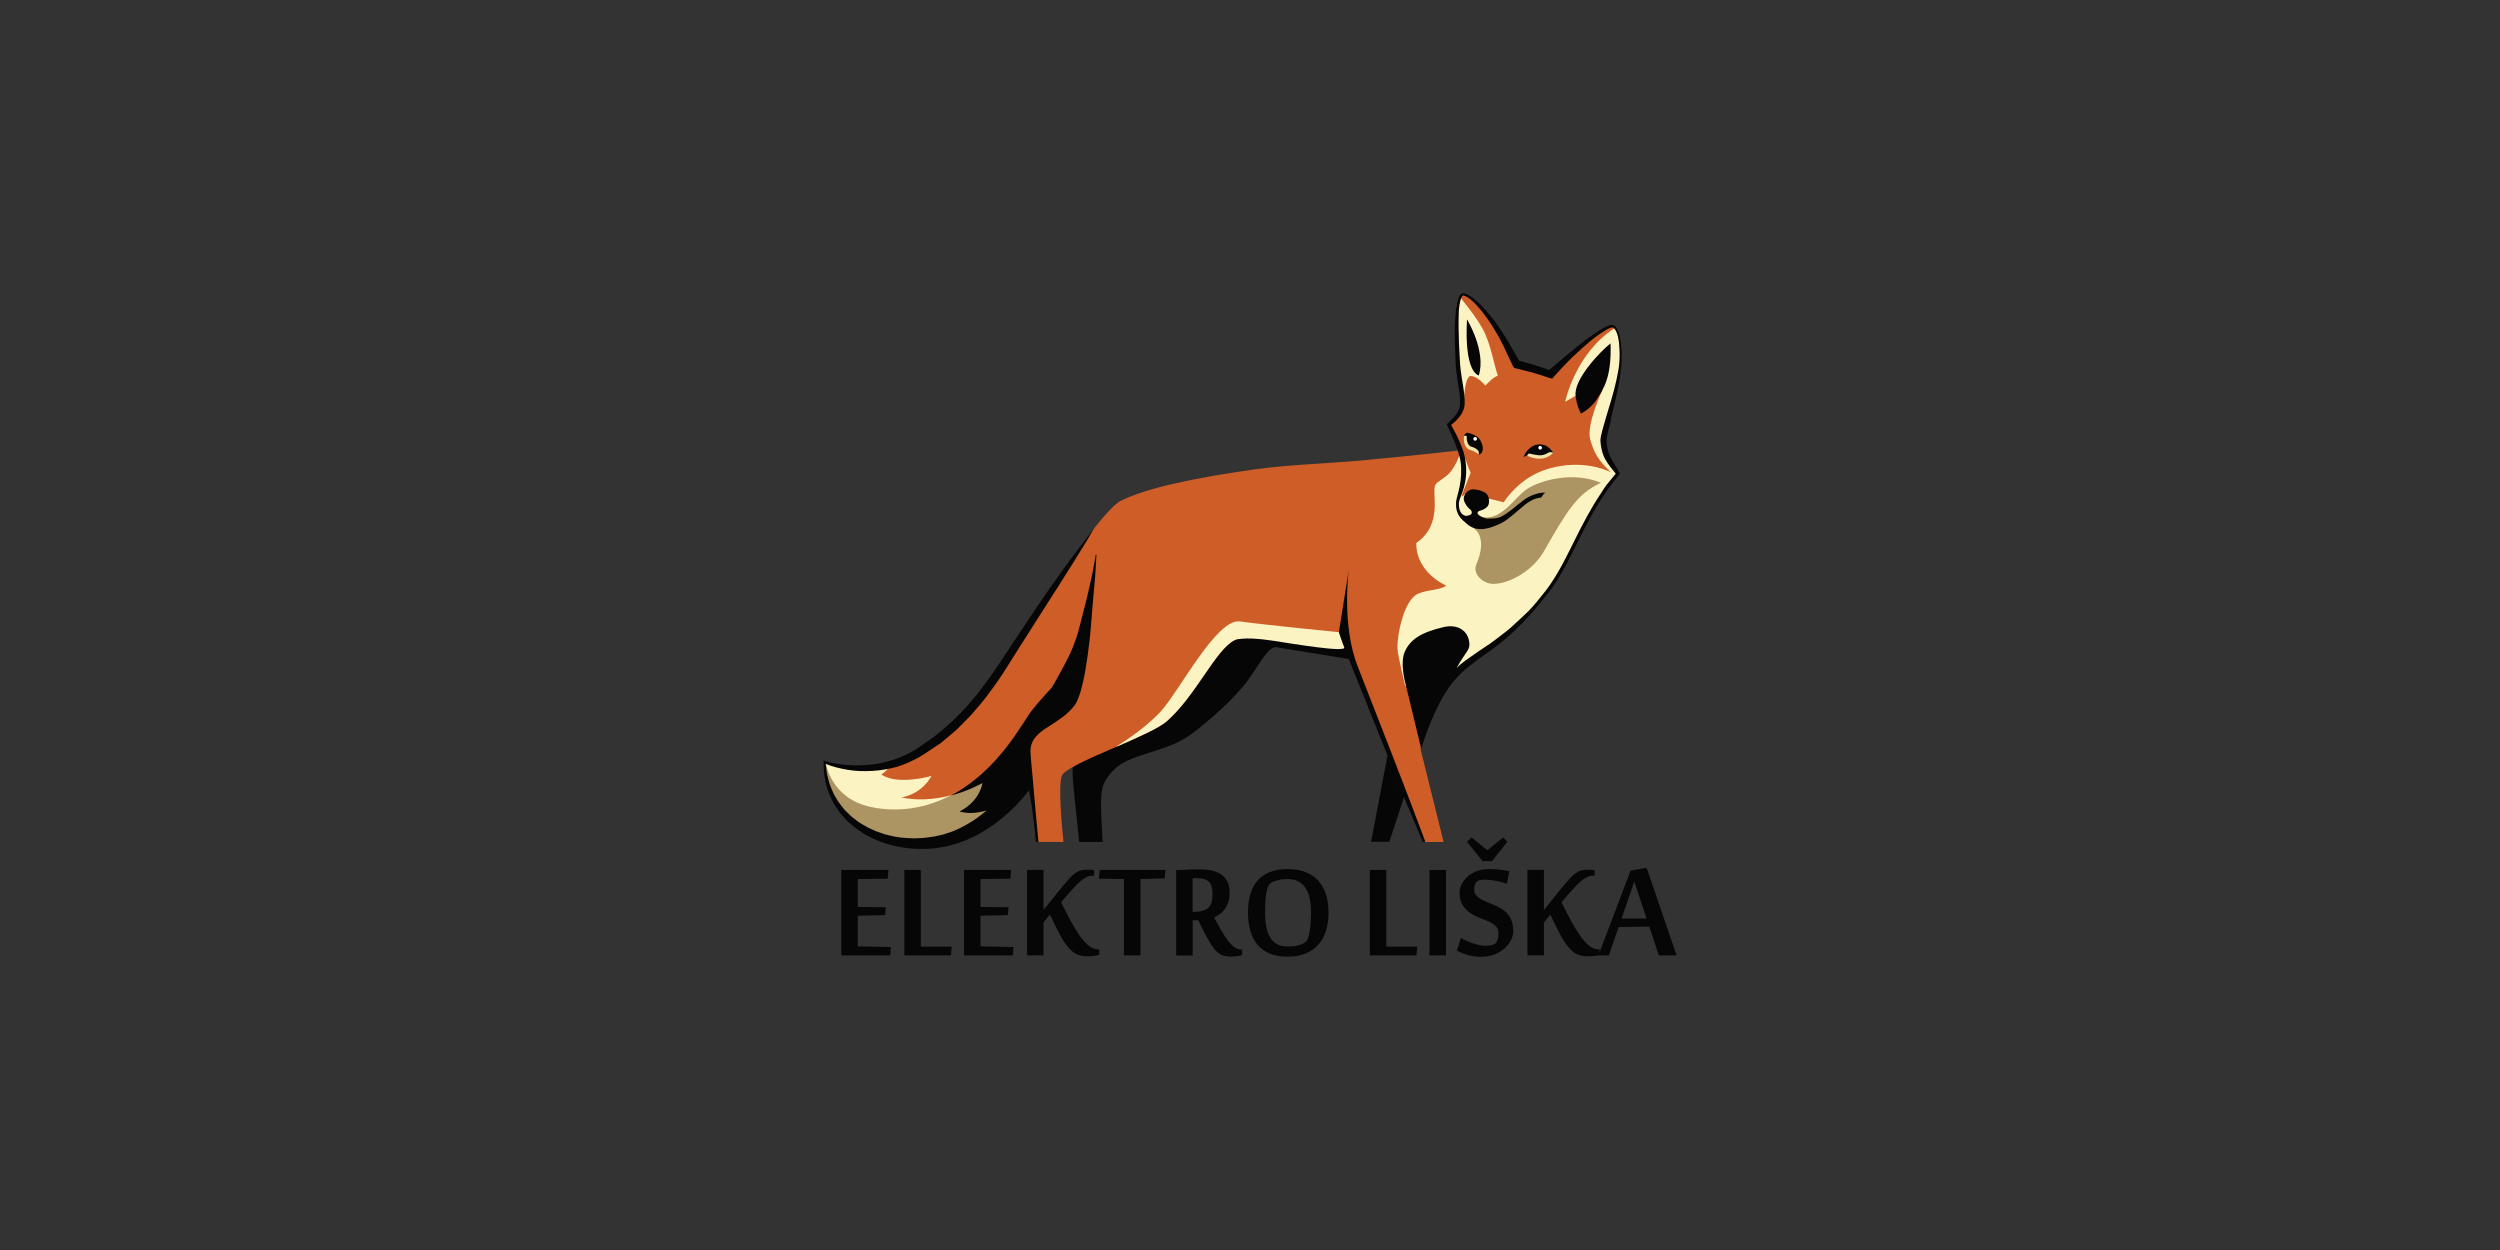 <?xml version="1.0" encoding="UTF-8"?><svg id="Vrstva_1" xmlns="http://www.w3.org/2000/svg" viewBox="0 0 283.46 141.73"><rect x="0" y="0" width="283.46" height="141.73" fill="#333333" stroke="none"/><defs><style>.cls-1{fill:#f7e4aa;}.cls-1,.cls-2,.cls-3,.cls-4,.cls-5,.cls-6{stroke-width:0px;}.cls-2{fill:#ce5d27;}.cls-3{fill:#ad9563;}.cls-4{fill:#fcf3c2;}.cls-5{fill:#fff;}.cls-6{fill:#060606;}</style></defs><path class="cls-6" d="m125.02,95.46c-.22-3.85-.31-5.61.14-6.58.41-.89,1.22-1.94,2.52-2.57,1.49-.72,3.54-1.14,5.44-1.96,1.17-.51,2.23-1.26,3.23-2.1,1.82-1.52,3.83-3.35,5.13-5.11,1.02-1.38,2.36-3.9,3.19-3.76-2.35-1.8-4.14-1.76-5.16-1.5-2.34.59-5.94,6.41-9.1,9.01-2.31,1.9-3.89,3.13-6.54,4.43-.97.48-1.7,1.36-2.23,1.7-.16.82.38,4.84.72,8.44h2.68Z"/><path class="cls-2" d="m182.69,46.08c1.2-4.48,1.42-7.5.24-9.15-1.17-.44-7.18,5.35-7.18,5.35l-3.45-.98s-1.76-2.8-3.41-5.2c-1.14-1.65-2.62-2.97-3.21-2.73-1.46.58,0,12.58,0,12.58l-.44,1.14-1.04,1.11,1.17,2.88s-4.98.57-11.13,1.14c-3.63.33-8.14.46-12.12,1.02-6.22.88-12.07,2.04-15.03,3.54-2.06,1.04-7.35,9.14-11.62,15.54-2.91,4.37-5.51,8.99-11.33,12.67-4.83,3.06-10.22,1.56-10.63,1.38,0,7.28,7.43,10.73,13.8,9.29,5.93-1.34,9.43-6.76,9.43-6.76l.9,6.56h2.94c-.19-1.83-.61-6.42-.18-7.51.54-1.36,9.93-4.44,11.91-6.18,3.32-2.93,5.53-8.12,7.67-9.18.74-.37,3.87.1,6.95.74,3.02.62,6.24,1.14,6.24,1.14l8.35,21h2.16l-2.61-10.52.91-5.51,3.97-3.65s12.26-13.42,12.91-14.81c2.03-4.3,3.69-6.57,4.53-7.22-.53-.88-1.18-1.21-1.42-2.76-.24-1.54.15-2.44.74-4.9"/><path class="cls-4" d="m165.51,51.53s-.35,1.12-1.09,2.02c-.52.64-1.45,1.03-1.66,1.4-.51.9.96,4.43-2.18,6.62-.02,3.42,3.42,4.84,3.42,4.84-1.03.59-1.95.39-3.17.89-.93.38-1.5,1.75-1.8,2.7-.44,1.42-.62,2.75-.57,3.61.05.85.87,4.15.87,4.15,0,0,2.77-.77,4.09-.97,1.32-.19,7.31-4.73,9.19-6.54,1.87-1.8,4.15-5.29,4.15-5.29l3.37-6.6,3.24-4.63s-1.25-.87-1.49-2.97c-.28-2.53,1.52-6.1,1.88-9.16-.16-3.57-.21-3.98-.7-4.38-4.46,2.86-5.6,8.34-5.6,8.34l2-1.15,2.26-.24s-1.91,3.99-1.41,5.69c.5,1.7.98,2.36,2.32,3.67-2.82-1.3-6.26-.96-8.6.23-2.3,1.17-3.53,3.19-3.53,3.19l-1.42-.35-2.98-.58s-.4.43-.38.25c.03-.25.5-1.27,1.03-2.65-.27-.57-.6-1.58-.6-1.58l-.64-.53Z"/><path class="cls-4" d="m165.96,45.88s.03-.07.04-.38c.02-.79.09-2.41.64-2.85.37-.09,1.01.21,1.78,1.07,0,0,.85-.97,1.41-1.12-.51-1.58-.73-3.12-1.44-4.75-.71-1.63-2.83-4.13-2.83-4.13l-.38,1.46-.06,4.59.44,4.21.4,1.91Z"/><path class="cls-3" d="m167.12,59.91s1.63.93.27,4.08c-.45,1.05.71,2.17,1.84,2.21,1.62.06,4.45-1.27,5.86-3.75,2.71-4.74,3.77-6.46,6.43-7.71-3.2-1.33-6.86-.28-8.36.69-1.5.97-3.06,3.94-5.44,3.09-.32.68-.62,1.4-.62,1.4"/><path class="cls-4" d="m132.3,81.77c3.32-2.93,5.53-8.12,7.67-9.18.74-.37,3.77.26,6.85.89,3.02.62,6.03,1.06,6.03,1.06l-1.04-2.86s-8.56-.84-11.22-1.22c-2.66-.38-6.93,8.02-9.02,10.25-2.09,2.23-5.03,3.94-5.03,3.94l.25-.07c2.35-1.02,4.64-2.04,5.51-2.81"/><path class="cls-4" d="m116.69,88.76c-1.23,1.21-4.61,4.13-7.88,3.22,2.37-1.2,2.6-3.23,2.6-3.23,0,0-4.41,2.65-9.19,1.67,2.47-.47,3.39-2.44,3.39-2.44,0,0-3.83,1.11-5.67-.16.76-.53,1.12-1.15,1.27-1.51-3.87,1.18-7.4.2-7.73.05,0,7.28,7.43,10.73,13.8,9.29,5.93-1.34,9.43-6.76,9.43-6.76l-.04-.14Z"/><path class="cls-3" d="m111.63,88.39s-1.67,1.23-3.82,1.79c-3.45,1.8-6.71,1.83-9.11,1.31-4.49-.97-5.05-4.92-5.05-4.92,0,0-.96,8.18,10.81,8.63,4.97.19,8.07-2.01,9.86-4.53-1.55,1.01-2.69-2.29-2.69-2.29"/><path class="cls-6" d="m176.14,51.33c-1.33.84-2.86-.01-3.36.5-.07-.17.66-1.44,1.73-1.44.76,0,1.04.23,1.63.94"/><path class="cls-6" d="m167.67,51.55c-.14-.41-.77-.42-1.15-.9-.32-.4-.34-.98-.52-1.2,0-.11.16-.46.52-.36.32.09.84.27,1.15.59.2.2.5.82.45,1.29-.05.49-.43.6-.45.57"/><path class="cls-5" d="m174.84,50.77c0,.12-.1.21-.21.21s-.21-.1-.21-.21.1-.21.21-.21.21.1.21.21"/><path class="cls-5" d="m167.47,49.76c0,.12-.1.21-.21.21s-.21-.1-.21-.21.1-.21.21-.21.21.1.21.21"/><path class="cls-1" d="m173.14,51.65s1.7,1,3-.32c0,0-.32-.1-.49-.05-.08.02-.43.31-.94.34-.55.03-1.26-.21-1.32-.2-.12.02-.25.23-.25.23"/><path class="cls-1" d="m167.67,51.55s-.4-.37-.91-.51c-.95-.27-.78-1.49-.76-1.59.02-.09.36-.08.31.12-.05.2.09.95.47,1.06.72.19.88.56.89.58v.34Z"/><path class="cls-6" d="m182.61,38.93c-1.15.9-4.22,4.11-3.96,5.96,0,0,.09,1.05.61,2.01,0,0,1.17-.61,1.8-1.64.63-1.03,1.7-2.29,1.55-6.33"/><path class="cls-6" d="m166.34,36.22s-.45,5.63,1.33,6.36c.87-2.77-1.33-6.36-1.33-6.36"/><path class="cls-6" d="m182.62,47.57c.18-.71.37-1.42.53-2.14.33-1.43.62-2.88.71-4.36.03-.74.02-1.48-.08-2.21-.05-.37-.12-.73-.23-1.09-.13-.34-.24-.76-.67-.93h0s0,0,0,0c-.22-.02-.41.06-.59.12-.18.07-.35.16-.52.25-.33.18-.65.39-.96.6-.62.42-1.21.88-1.8,1.34-1.13.91-2.25,1.85-3.35,2.81-.26-.1-.52-.2-.78-.28-.3-.1-.59-.2-.89-.3l-1.74-.48c-.41-.73-.82-1.45-1.25-2.17-.45-.75-.91-1.47-1.42-2.17-.52-.69-1.07-1.36-1.68-1.98-.31-.31-.63-.6-.99-.86-.18-.13-.37-.25-.57-.34-.2-.08-.44-.19-.7-.05h0s0,0,0,0c-.28.27-.34.6-.42.92-.07.32-.11.64-.15.96-.07.64-.12,1.29-.12,1.93-.01,1.29.03,2.57.09,3.86.03,1.29.33,2.58.47,3.82.03.32.05.61.03.94,0,.31-.08.58-.21.85-.13.27-.32.51-.53.74-.21.23-.44.43-.68.68l-.08.08.05.11c.36.83.75,1.62,1.05,2.45.04.09.06.19.1.28l.16.51c.04.15.08.31.12.46.05.21.09.42.11.64.02.23.05.43.04.65.02.87-.09,1.75-.32,2.6-.09.43-.28.86-.26,1.34-.02.46.08.95.38,1.39.09.11.15.22.27.33.07.06.11.1.15.15l.03.03s-.01,0,.04.03l.02.02.07.06c.18.17.37.35.61.49.12.08.25.14.37.19.1.05.21.07.32.1.3.06.51.06.77.05.48-.05,1.03-.2,1.43-.38.53-.19.96-.44,1.34-.71.75-.57,1.39-1.17,2.09-1.73.36-.27,1.02-.71,1.72-.74.23-.15.18-.39.54-.56-.46-.05-.92.07-1.36.23-.44.16-.87.4-1.21.67-.72.54-1.37,1.16-2.09,1.6-.35.23-.74.38-1.12.4-.31.03-.59.03-.87.03-.73-.16-1.39-.6-.88-.86.49-.12.99-.41,1.08-.76.13-.48-.01-1.11-.43-1.34-.47-.26-1.03-.37-1.42-.36-.39.02-.88.43-.97.94-.07.39.33,1.07.78,1.39.15.19.36.6-.56.69-.16-.05-.31-.12-.42-.23-.28-.28-.36-.72-.36-1.13,0-.1.01-.22.04-.3.03-.11.05-.22.09-.31l.23-.61c.33-.85.5-1.79.47-2.72,0-.12,0-.21-.01-.37l-.04-.33c-.01-.22-.06-.45-.11-.69-.09-.48-.25-.9-.42-1.33-.17-.43-.35-.84-.56-1.24l-.56-1.06c.2-.17.44-.34.63-.56.23-.24.45-.51.62-.83.16-.3.29-.7.28-1.04.02-.31,0-.68-.04-1-.07-.66-.19-1.29-.29-1.92-.1-.63-.18-1.25-.21-1.89-.08-1.28-.14-2.55-.15-3.83,0-.64,0-1.27.03-1.91.02-.32.07-.63.13-.93.06-.29.15-.61.3-.75.07-.03.26.02.42.11.17.09.34.21.49.34.32.26.61.56.89.88.56.63,1.05,1.32,1.51,2.03l.33.54c.11.18.23.37.33.55.2.37.4.73.59,1.11.37.77.74,1.55,1.1,2.33h0s.17.3.17.3l.31.08,1.78.45s.14.04.21.06l.22.07.45.14c.31.09.58.19.86.29h0s.5.13.5.13l.22-.26c.48-.56,1.01-1.09,1.52-1.63.52-.54,1.07-1.03,1.62-1.53.55-.49,1.11-.99,1.71-1.42.3-.22.6-.42.91-.61.16-.09.31-.18.47-.25.15-.06.31-.12.42-.11.18.06.38.4.48.71.12.33.18.68.22,1.04.08.71.09,1.44.04,2.16-.02.36-.07.71-.14,1.08-.06.36-.13.71-.21,1.06-.16.71-.35,1.41-.55,2.11-.2.7-.43,1.39-.63,2.1-.2.71-.42,1.39-.58,2.18-.02.09-.03.22-.04.35,0,.15.01.2.02.3.02.18.05.42.09.61.08.4.2.79.38,1.15.19.35.41.68.64.97.22.26.42.51.61.76-1.4,1.72-.94,1.1-1.71,2.28-.56.83-1.07,1.69-1.55,2.57-.97,1.75-1.79,3.56-2.72,5.31-.47.87-.97,1.72-1.53,2.53-.28.4-.58.79-.9,1.17-.31.39-.62.78-.95,1.15-.64.75-1.3,1.27-2.01,1.96-.7.7-1.44,1.21-2.22,1.82-.78.61-1.6,1.08-2.41,1.67-.81.59-1.37.89-2.05,1.59,1.14-2.06,1.63-2.04,1.41-3.12-.26-1.27-1.44-1.87-2.88-1.53-2.68.63-3.82,1.47-4.41,2.82-.59,1.35.14,3.8.14,3.8l1.73,7.17s1.05-3.58,2.67-6.22c1.35-2.2,2.64-3.02,3.62-3.78.78-.6,1.63-1.14,2.41-1.76.79-.61,1.55-1.28,2.26-1.98.72-.7,1.39-1.44,2.04-2.2.33-.38.64-.77.95-1.15.31-.38.62-.78.92-1.19.58-.82,1.09-1.69,1.56-2.57.94-1.76,1.76-3.57,2.72-5.31.47-.87.98-1.72,1.53-2.54.54-.83,1.15-1.6,1.77-2.37l.08-.1-.05-.1h0c-.33-.7-.8-1.26-1.08-1.92-.14-.32-.25-.66-.31-1.01-.05-.33-.11-.72-.05-1.04.12-.7.33-1.41.51-2.12"/><path class="cls-6" d="m161.62,95.46c-1.46-4-6.61-17.21-7.67-19.88-1.87-4.7-1.02-10.97-1.02-10.97l-1.12,7.06s.38,1.19.61,1.72c.28.65-6.02-.43-8.2-.76-3.53-.53-4.26-.01-4.26-.01l12.97,2.1,4.3,10.71.09.23-1.86,9.79h2.07l1.66-5.06,2.12,5.06h.3Z"/><path class="cls-6" d="m115.8,90.67c.31-.35.6-.7.88-1.07.08.46.16.91.23,1.34.15.84.21,1.61.31,2.3.09.68.16,1.34.19,1.83.02.22.04.14.05.4h.29s-.12-1.13-.42-4.51c-.08-.85-.16-1.79-.24-2.76-.07-.96-.22-2.02-.25-3.04,0-.49.14-.99.43-1.4.28-.41.7-.75,1.14-1.06.9-.62,1.92-1.16,2.78-2,.24-.22.38-.4.6-.65.2-.27.33-.54.44-.82.23-.55.38-1.1.51-1.65.27-1.1.43-2.19.58-3.25.14-1.06.28-2.08.35-3.05.08-.97.15-1.88.22-2.73.14-1.69.3-3.1.34-4.09.06-.99.09-1.56.09-1.56h-.08s-.08.55-.27,1.53c-.08.49-.21,1.08-.37,1.75-.16.67-.3,1.44-.53,2.27-.21.83-.45,1.73-.69,2.69-.23.95-.58,1.93-1.02,2.92-.47.98-1.01,1.97-1.51,2.86-.23.44-.49.87-.65,1.12-.08.12-.16.18-.07.05.02-.03.12-.14.1-.12h0s-.02.03-.02.03l-.07.08-.14.16-.14.16-.05.04s-.03.06-.11.13c-.07.06-.13.13-.19.21-.15.15-.28.31-.45.5-.33.36-.71.83-1.14,1.37-.35.46-1.05,1.62-1.07,1.6-2.62,4.13-5.4,6.58-8.06,7.96,2.14-.56,3.6-1.43,3.6-1.43,0,0-.23,2.03-2.6,3.23,1.04.29,2.09.18,3.08-.12-.47.4-.96.78-1.48,1.12-.49.33-1.01.61-1.53.88l-.76.34c-.28.11-.61.21-.91.31-.22.09-.56.14-.83.21-.29.08-.58.13-.88.16-.59.11-1.19.12-1.79.15-.6-.03-1.21-.04-1.8-.14-.3-.03-.6-.09-.89-.17-.29-.08-.6-.12-.88-.23l-.86-.3-.83-.38c-.53-.29-1.07-.59-1.54-.99l-.36-.28-.33-.32c-.21-.22-.46-.42-.63-.67-.18-.25-.39-.48-.56-.74l-.47-.8c-.25-.57-.52-1.14-.64-1.76-.17-.54-.21-1.1-.28-1.67.8.34,1.62.52,2.47.67.92.16,1.86.18,2.79.13.94-.05,1.88-.21,2.8-.46.88-.27,1.87-.71,2.61-1.14.84-.51,1.56-1.03,2.35-1.54.37-.29.72-.59,1.07-.89.35-.31.73-.58,1.04-.93.65-.67,1.33-1.3,1.91-2.02.3-.35.61-.7.89-1.06l.83-1.1c1.11-1.47,2.04-3.03,3-4.55l2.9-4.56c1.95-3.02,5.44-8.54,5.73-9.22-2.21,2.86-4.36,5.8-6.38,8.79l-3,4.5c-.99,1.51-1.97,3.02-3.05,4.45l-.82,1.07c-.28.35-.58.68-.87,1.02-.56.7-1.23,1.3-1.85,1.94-.64.62-1.36,1.16-2.03,1.75-.74.51-1.46,1.05-2.2,1.53-1.53.94-3.24,1.49-5.02,1.7-1.76.19-3.61.09-5.28-.41l-.17-.06.05.18h0c0,.65,0,1.31.16,1.95.09.65.32,1.27.55,1.88l.44.88c.16.29.36.55.54.82.17.28.41.51.63.76l.33.37.37.33c.48.45,1.04.81,1.59,1.17l.87.47c.3.14.61.25.91.38.3.14.62.21.94.31.31.11.63.19.96.24.64.16,1.3.21,1.95.28.66.01,1.32.04,1.97-.03.33-.01.66-.05.98-.12.33-.06.65-.09.98-.19.31-.09.62-.16.94-.26l.94-.34c.61-.26,1.21-.54,1.78-.87,1.15-.66,2.2-1.45,3.18-2.34.48-.45.95-.91,1.38-1.41m3.36-12.61s-.01.01-.01.02c0,0,0,0,0,0v-.02Z"/><polygon class="cls-6" points="100.93 108.33 95.39 108.33 95.39 98.64 100.74 98.64 100.64 99.63 97.26 99.67 97.26 102.83 100.44 102.87 100.36 103.76 97.26 103.83 97.26 107.3 101.01 107.38 100.93 108.33"/><polygon class="cls-6" points="102.54 108.33 102.54 98.64 104.41 98.64 104.41 107.33 107.91 107.33 107.82 108.33 102.54 108.33"/><polygon class="cls-6" points="114.84 108.33 109.3 108.33 109.3 98.64 114.65 98.64 114.56 99.63 111.17 99.67 111.17 102.83 114.36 102.87 114.27 103.76 111.17 103.83 111.17 107.3 114.92 107.38 114.84 108.33"/><path class="cls-6" d="m123.91,99.29c-.17,0-.33.02-.48.07-.15.05-.31.12-.47.22-.16.1-.33.23-.51.38-.18.16-.37.35-.58.57-.23.25-.47.52-.73.81-.26.3-.53.62-.83.96.39.79.76,1.5,1.11,2.16.35.65.7,1.21,1.04,1.69.34.47.68.84,1.01,1.1.34.26.69.39,1.05.39h.12v.62c-.2.06-.41.1-.62.13-.21.03-.46.04-.74.04-.46,0-.85-.08-1.19-.23-.34-.15-.66-.42-.97-.78-.31-.37-.63-.86-.95-1.46-.33-.61-.7-1.36-1.12-2.26-.05.06-.11.12-.17.2-.07.08-.14.16-.21.25-.07.08-.14.17-.2.25-.06.08-.11.14-.15.18v3.74h-1.87v-9.69h1.87v4.54c.18-.22.4-.49.66-.81.26-.32.52-.65.79-.99.27-.34.53-.66.78-.96.25-.3.46-.54.63-.73.22-.24.41-.43.59-.57.18-.14.35-.25.52-.33.17-.07.35-.12.53-.14.18-.02.39-.03.63-.03.1,0,.21,0,.34.02.13.01.22.03.27.05v.6h-.14Z"/><polygon class="cls-6" points="127.43 108.33 127.43 99.67 124.6 99.63 124.69 98.64 132.15 98.64 132.05 99.6 129.31 99.67 129.31 108.33 127.43 108.33"/><path class="cls-6" d="m135.86,104.34h-.63v4h-1.87v-9.67c.38-.03.81-.05,1.28-.07.48-.02.93-.03,1.37-.03,1.11,0,1.96.21,2.54.64.58.43.87,1.1.87,2.01,0,.41-.05.76-.15,1.06-.1.3-.23.56-.39.79-.16.22-.35.41-.56.57s-.43.28-.66.39c.27.5.53.97.78,1.41.25.44.5.83.75,1.16.25.33.5.59.76.78.26.19.53.29.83.29h.06v.62c-.15.05-.32.09-.51.12-.19.03-.41.05-.65.05-.34,0-.64-.03-.9-.09-.26-.06-.5-.2-.75-.41-.24-.21-.49-.52-.75-.93-.26-.41-.56-.96-.9-1.65l-.52-1.02Zm-.29-.96c.26,0,.51-.03.75-.1.24-.07.43-.15.57-.25.07-.05.14-.11.21-.19.07-.08.13-.18.19-.3.06-.13.1-.29.14-.48.03-.2.05-.44.05-.74,0-.33-.04-.61-.11-.83-.07-.22-.18-.4-.33-.54-.15-.14-.33-.23-.55-.29-.22-.06-.47-.09-.75-.09-.08,0-.16,0-.26,0-.09,0-.18.01-.26.03v3.79h.34Z"/><path class="cls-6" d="m150.64,103.46c0,.76-.1,1.45-.29,2.07-.19.62-.48,1.14-.87,1.58-.39.44-.87.77-1.46,1.01-.58.23-1.26.35-2.03.35s-1.47-.12-2.04-.36c-.57-.24-1.03-.58-1.39-1.01-.36-.44-.63-.97-.8-1.58-.17-.62-.26-1.3-.26-2.06s.09-1.44.26-2.05c.18-.61.45-1.12.81-1.55.37-.43.84-.76,1.4-.98.57-.23,1.24-.34,2.02-.34s1.46.11,2.03.34c.58.23,1.06.56,1.45.98.39.43.67.94.87,1.55.19.61.29,1.29.29,2.05m-1.98,0c0-.59-.05-1.12-.15-1.59-.1-.47-.26-.87-.48-1.19-.22-.33-.49-.57-.83-.75-.34-.17-.73-.26-1.2-.26-.41,0-.78.04-1.13.13-.35.09-.63.21-.83.37-.2.16-.35.52-.45,1.06-.09.55-.14,1.29-.14,2.22,0,.58.04,1.11.13,1.58.08.47.22.88.42,1.22.2.34.46.61.78.79.33.19.73.28,1.21.28s.91-.05,1.23-.14c.32-.09.59-.21.82-.37.1-.07.2-.21.27-.42.08-.21.14-.47.19-.77.05-.3.09-.64.12-1.02.02-.38.04-.76.04-1.16"/><polygon class="cls-6" points="155.32 108.33 155.32 98.64 157.19 98.64 157.19 107.33 160.7 107.33 160.6 108.33 155.32 108.33"/><rect class="cls-6" x="162.08" y="98.64" width="1.87" height="9.69"/><path class="cls-6" d="m171.59,105.5c0,.35-.08.7-.25,1.06-.17.35-.41.67-.73.96-.32.28-.7.52-1.14.69-.45.18-.95.27-1.5.27-.3,0-.57-.02-.82-.05-.25-.04-.49-.08-.71-.14-.22-.06-.43-.13-.64-.22-.2-.09-.41-.18-.61-.29l.46-1.44c.13.09.31.19.53.29.22.11.46.2.72.29.26.09.52.17.78.23.26.06.5.09.72.09.25,0,.45-.02.6-.05.16-.03.3-.08.43-.13.14-.06.25-.2.34-.42.08-.22.13-.52.13-.87,0-.33-.11-.59-.33-.79-.22-.2-.49-.37-.81-.51-.33-.14-.68-.29-1.06-.43-.38-.14-.73-.33-1.06-.56-.33-.23-.6-.52-.82-.88-.22-.36-.33-.83-.33-1.41,0-.28.07-.58.22-.89.15-.31.36-.6.64-.86.28-.26.63-.48,1.04-.65.41-.17.88-.25,1.41-.25.42,0,.83.02,1.21.06.39.04.77.1,1.13.17l-.29,1.44c-.17-.06-.36-.12-.57-.18-.21-.06-.43-.11-.65-.15-.22-.04-.44-.08-.65-.1-.21-.02-.4-.04-.56-.04-.18,0-.35,0-.5.03-.15.02-.29.06-.42.14-.12.07-.2.19-.26.36-.05.17-.08.38-.08.61s.06.45.19.61c.13.16.29.3.5.43.21.12.44.24.7.34.26.1.53.21.81.33.28.12.55.25.81.4.26.15.5.34.7.56.21.22.37.49.5.8.13.32.19.7.19,1.15m-3.46-7.85l-1.76-2.2.51-.5,1.79,1.46,1.79-1.46.48.5-1.76,2.2h-1.05Z"/><path class="cls-6" d="m180.65,99.29c-.17,0-.33.02-.48.07-.15.05-.31.12-.47.22-.16.1-.33.23-.51.38-.18.16-.37.35-.58.57-.23.25-.48.52-.73.81-.26.3-.53.62-.83.96.39.79.76,1.5,1.11,2.16.35.65.7,1.21,1.04,1.69.34.47.68.84,1.01,1.1.34.26.69.39,1.05.39h.12v.62c-.2.06-.41.1-.62.13-.21.03-.46.04-.74.04-.46,0-.85-.08-1.19-.23-.34-.15-.66-.42-.97-.78-.31-.37-.63-.86-.95-1.46-.33-.61-.7-1.36-1.12-2.26-.05.06-.11.12-.17.2-.07.08-.14.16-.21.25-.07.08-.14.17-.2.25-.06.08-.11.14-.15.18v3.74h-1.87v-9.69h1.87v4.54c.18-.22.4-.49.66-.81.26-.32.52-.65.79-.99.27-.34.53-.66.78-.96.25-.3.46-.54.63-.73.22-.24.41-.43.59-.57.18-.14.35-.25.52-.33.17-.07.35-.12.53-.14.18-.02.39-.03.63-.03.1,0,.21,0,.34.02.13.01.22.03.27.05v.6h-.14Z"/><path class="cls-6" d="m188.08,108.33l-1.08-3.27-3.47.05-1.11,3.22h-1.19l3.65-9.61,1.82-.33,3.4,9.94h-2.01Zm-1.38-4.18l-1.4-4.19-1.44,4.19h2.84Z"/></svg>